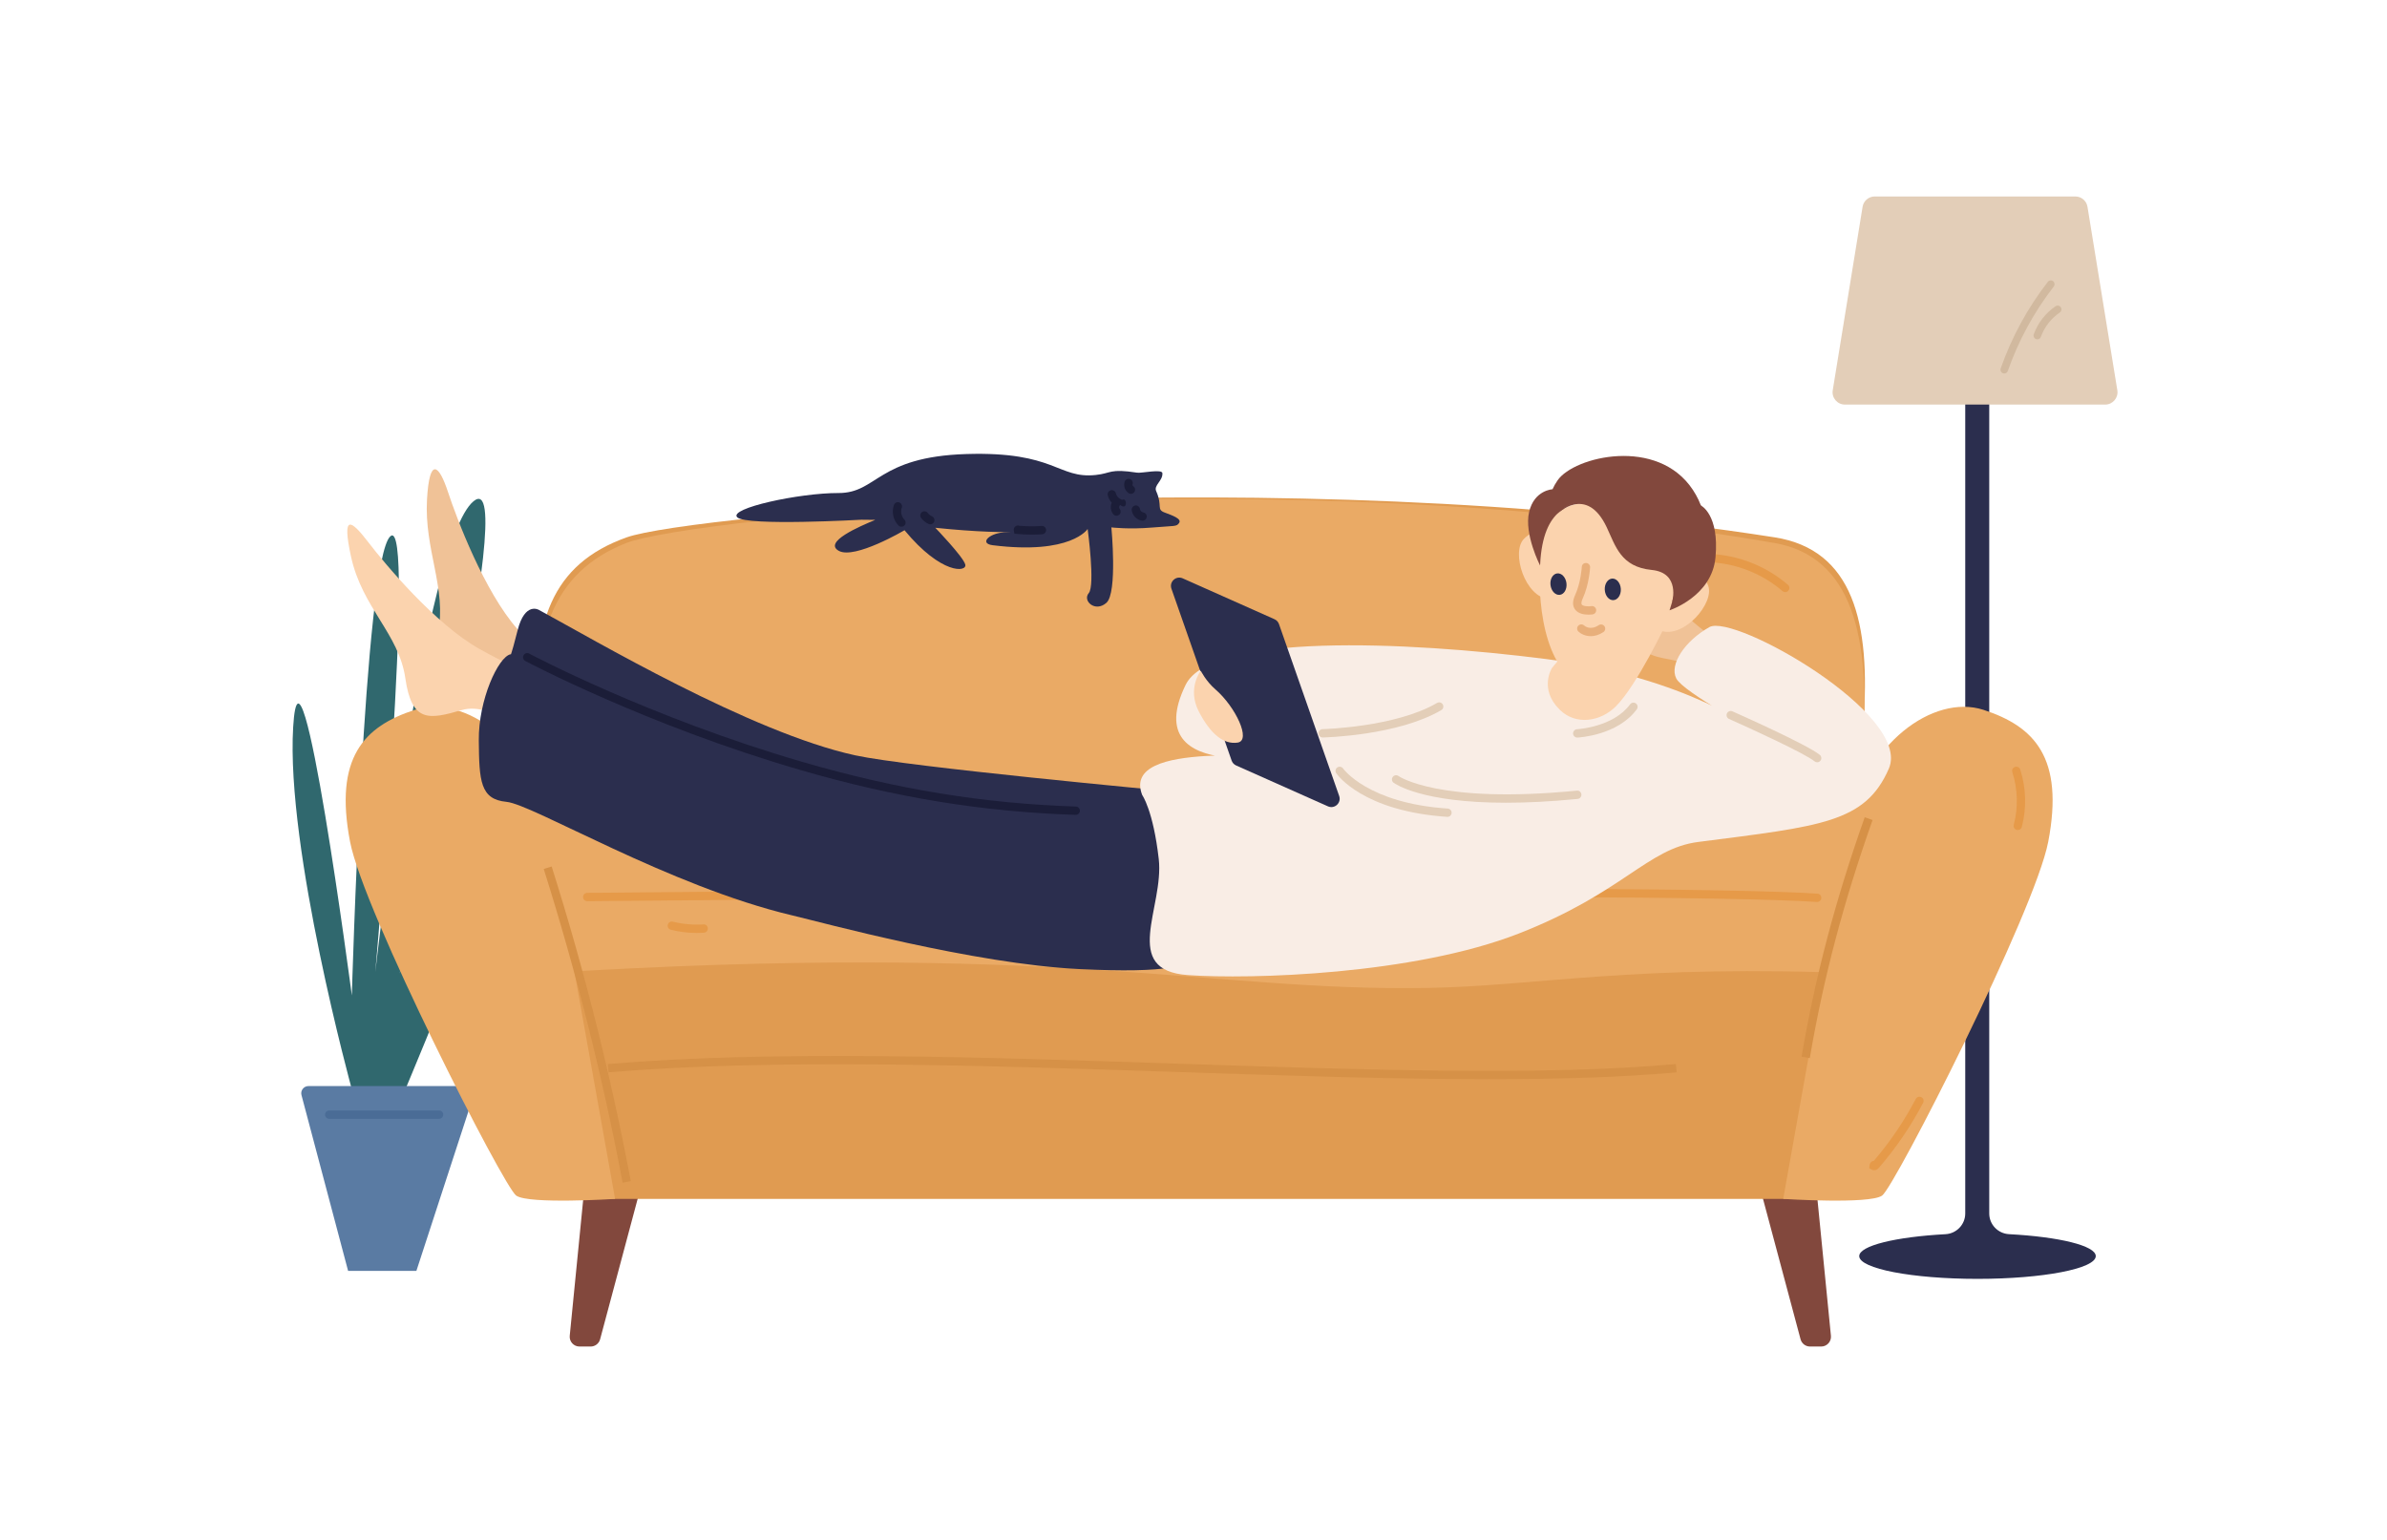 <?xml version="1.0" encoding="UTF-8"?> <svg xmlns="http://www.w3.org/2000/svg" xmlns:xlink="http://www.w3.org/1999/xlink" version="1.1" id="Layer_1" x="0px" y="0px" viewBox="0 0 3100 2000" style="enable-background:new 0 0 3100 2000;" xml:space="preserve"> <rect style="fill:#FFFFFF;" width="3100" height="2000"></rect> <g> <g> <g> <path style="fill:#30686E;" d="M456.93,1414.75c0,0-85.714-312.359-76.191-470.455c9.523-158.097,76.191,348.574,76.191,348.574 s15.899-563.814,49.854-596.195c33.957-32.382-19.377,565.719-19.377,565.719s62.857-558.101,127.62-611.435 c64.762-53.333-96.057,613.339-96.057,613.339s113.2-367.622,134.152-371.432c20.953-3.81-102.858,381.855-102.858,381.855 s96.755-269.474,122.663-269.474c25.91,0-146.463,409.503-146.463,409.503H456.93z"></path> <path style="fill:#5A7BA3;" d="M452.078,1650.57h88.697l74.269-227.755c1.968-6.041-2.532-12.245-8.886-12.245H400.574 c-6.135,0-10.607,5.812-9.033,11.743L452.078,1650.57z"></path> <g> <path style="fill:#4A6C96;" d="M570.261,1453.077H427.518c-2.987,0-5.408-2.423-5.408-5.408s2.421-5.408,5.408-5.408h142.743 c2.985,0,5.408,2.423,5.408,5.408S573.246,1453.077,570.261,1453.077z"></path> </g> </g> <g> <path style="fill:#2B2E4E;" d="M2583.431,1576.004V460.829h-31.168v1115.208c0,14.357-11.326,26.132-25.662,26.907 c-64.62,3.49-112.006,14.908-112.006,28.46c0,16.325,68.764,29.56,153.591,29.56c84.825,0,153.589-13.235,153.589-29.56 c0-13.596-47.707-25.047-112.662-28.494C2594.768,1602.148,2583.431,1590.368,2583.431,1576.004z"></path> <path style="fill:#E3CEB8;" d="M2733.998,525.453H2395.97c-9.862,0-17.375-8.835-15.792-18.568l38.766-238.295 c1.26-7.743,7.947-13.43,15.791-13.43h260.497c7.845,0,14.532,5.687,15.792,13.43l38.764,238.295 C2751.372,516.618,2743.858,525.453,2733.998,525.453z"></path> </g> <g> <path style="fill:#D1B99F;" d="M2602.908,485.101c-0.537,0-1.087-0.089-1.624-0.274c-2.557-0.902-3.913-3.703-3.005-6.261 c14.259-40.62,34.846-78.466,61.202-112.481c1.676-2.155,4.744-2.551,6.893-0.876c2.149,1.662,2.532,4.744,0.883,6.887 c-25.717,33.183-45.807,70.096-59.72,109.72C2606.833,483.836,2604.928,485.101,2602.908,485.101z"></path> </g> <g> <path style="fill:#D1B99F;" d="M2645.875,440.742c-0.55,0-1.113-0.09-1.663-0.288c-2.544-0.921-3.875-3.728-2.954-6.285 c5.281-14.719,15.333-27.667,28.312-36.439c2.238-1.528,5.294-0.94,6.816,1.317c1.523,2.244,0.934,5.294-1.316,6.816 c-11.254,7.615-19.988,18.849-24.579,31.63C2649.775,439.494,2647.883,440.742,2645.875,440.742z"></path> </g> <g> <g> <path style="fill:#82483D;" d="M767.088,1748.841h-14.53c-7.508,0-13.377-6.478-12.638-13.949l19.622-198.537h74.123 l-54.309,203.068C777.87,1744.977,772.837,1748.841,767.088,1748.841z"></path> <path style="fill:#82483D;" d="M2350.664,1748.841h14.531c7.508,0,13.377-6.478,12.638-13.949l-19.624-198.537h-74.123 l54.309,203.068C2339.88,1744.977,2344.913,1748.841,2350.664,1748.841z"></path> </g> <path style="fill:#E09B51;" d="M2443.07,1103.079l-105.55,454.03H780.934l-105.354-454.03c0,0,33.009-31.228,23.127-163.07 c-9.884-131.642,17.987-207.544,115.237-242.135c81.635-29.055,849.944-100.41,1490.763,0 c101.791,15.949,125.121,110.494,115.237,242.135C2410.06,1071.851,2443.07,1103.079,2443.07,1103.079z"></path> <path style="fill:#EAAA65;" d="M2442.594,1153.108c0,0,2.384,112.448-23.455,111.354 c-298.506-12.62-421.383,16.179-564.754,18.645c-287.157,4.942-476.759-61.487-1155.913-18.645 c-25.807,1.628-23.305-111.354-23.305-111.354s32.927-34.57,23.156-180.162c-9.924-145.594,17.892-229.524,115.172-267.751 c81.642-32.078,849.959-111.024,1490.774,0c101.791,17.616,125.096,122.157,115.171,267.751 C2409.665,1118.538,2442.594,1153.108,2442.594,1153.108z"></path> <g> <path style="fill:#E69A49;" d="M2359.974,1171.464c-218.55-14.758-1583.555-1.162-1597.314-1.021 c-3.014,0-5.437-2.387-5.464-5.352c-0.029-2.985,2.366-5.437,5.352-5.464c13.759-0.141,1379.157-13.766,1597.792,1.035 c2.987,0.196,5.225,2.78,5.029,5.76C2365.171,1169.273,2362.805,1171.464,2359.974,1171.464z"></path> </g> <path style="fill:#EAAA65;" d="M798.821,1557.109c0,0-111.943,7.248-128.414-4.283 c-16.471-11.529-198.403-368.958-215.78-459.563c-20.971-109.34,18.118-149.893,84.005-171.306 c65.887-21.413,154.337,46.062,172.662,146.546C719.177,1111.741,798.821,1557.109,798.821,1557.109z"></path> <path style="fill:#EAAA65;" d="M2315.856,1557.109c0,0,111.943,7.248,128.414-4.283 c16.471-11.529,198.404-368.958,215.781-459.563c20.969-109.34-18.12-149.893-84.007-171.306 c-65.887-21.413-154.337,46.062-172.66,146.546C2395.5,1111.741,2315.856,1557.109,2315.856,1557.109z"></path> <g> <path style="fill:#D69147;" d="M2350.384,1374.235l-10.674-1.817c17.843-104.487,43.895-203.313,82.004-311.005l10.196,3.605 C2394.013,1172.119,2368.1,1270.375,2350.384,1374.235z"></path> </g> <g> <path style="fill:#D69147;" d="M808.598,1536.011c-25.898-137.181-60.373-274.249-102.466-407.395l10.308-3.268 c42.234,133.563,76.808,271.052,102.777,408.662L808.598,1536.011z"></path> </g> <g> <path style="fill:#D69147;" d="M1933.378,1401.654c-123.999,0-261.758-4.612-404.134-9.379 c-258.109-8.647-525.006-17.589-738.981,0.437l-0.901-10.774c214.593-18.075,481.8-9.125,740.248-0.472 c245.055,8.203,476.519,15.962,646.865,0.472l0.986,10.774C2105.667,1399.239,2023.114,1401.654,1933.378,1401.654z"></path> </g> <g> <path style="fill:#E69A49;" d="M2434.149,1519.879c-1.351,0-2.394-0.422-2.887-0.669l-3.703-1.816l0.493-4.641 c0.535-2.775,2.858-4.929,5.533-5.127c21.125-24.638,39.376-51.641,54.417-80.328c1.395-2.626,4.661-3.654,7.294-2.274 c2.648,1.387,3.676,4.655,2.281,7.301c-15.87,30.272-35.249,58.719-57.584,84.539 C2437.923,1519.246,2435.81,1519.879,2434.149,1519.879z"></path> </g> <g> <path style="fill:#E69A49;" d="M2620.493,1078.046c-0.451,0-0.916-0.056-1.38-0.183c-2.887-0.761-4.619-3.725-3.844-6.612 c5.901-22.223,5.239-46.516-1.859-68.408c-0.93-2.844,0.633-5.894,3.478-6.815c2.858-0.896,5.901,0.633,6.802,3.478 c7.731,23.849,8.449,50.31,2.028,74.519C2625.083,1076.447,2622.887,1078.046,2620.493,1078.046z"></path> </g> <g> <path style="fill:#265257;" d="M796.939,1098.908c-1.902,0-3.747-1.007-4.733-2.788c-21.856-39.481-40.671-80.97-55.937-123.317 c-1.014-2.809,0.437-5.908,3.253-6.915c2.802-1.041,5.901,0.444,6.915,3.253c15.068,41.797,33.658,82.758,55.233,121.739 c1.451,2.613,0.506,5.901-2.113,7.352C798.727,1098.691,797.826,1098.908,796.939,1098.908z"></path> </g> <g> <path style="fill:#265257;" d="M825.751,1106.042c-1.661,0-3.31-0.769-4.365-2.218c-12.266-16.766-23.279-34.652-32.715-53.149 c-1.351-2.662-0.296-5.914,2.352-7.274c2.633-1.366,5.901-0.317,7.281,2.359c9.182,17.991,19.885,35.376,31.812,51.684 c1.761,2.408,1.24,5.787-1.168,7.555C827.977,1105.703,826.863,1106.042,825.751,1106.042z"></path> </g> <g> <path style="fill:#E69A49;" d="M905.108,1211.698c-11.407,0-22.785-1.394-33.911-4.168c-2.901-0.718-4.662-3.656-3.944-6.556 c0.733-2.887,3.648-4.697,6.563-3.937c12.999,3.232,26.335,4.38,39.686,3.578c3.45-0.288,5.562,2.069,5.745,5.042 c0.198,2.978-2.056,5.555-5.042,5.745C911.177,1211.6,908.136,1211.698,905.108,1211.698z"></path> </g> <g> <path style="fill:#265257;" d="M1392.669,1211.712c-1.802,0-3.605-0.035-5.393-0.105c-2.987-0.105-5.324-2.613-5.212-5.598 c0.114-2.992,2.31-5.682,5.605-5.203c20.42,0.711,40.954-3.099,59.627-11.126c2.76-1.155,5.928,0.091,7.111,2.837 c1.184,2.747-0.098,5.923-2.829,7.105C1433.073,1207.565,1412.822,1211.712,1392.669,1211.712z"></path> </g> <g> <path style="fill:#E69A49;" d="M2318.472,769.013c-1.253,0-2.506-0.43-3.52-1.309c-26.49-22.766-60.289-36.088-95.186-37.51 c-2.985-0.12-5.295-2.633-5.183-5.62c0.127-2.978,2.113-5.647,5.633-5.181c37.307,1.52,73.457,15.765,101.778,40.114 c2.267,1.944,2.521,5.359,0.577,7.626C2321.501,768.371,2319.994,769.013,2318.472,769.013z"></path> </g> </g> <path style="fill:#F0C297;" d="M2223.135,826.789c0,0-25.58-17.464-47.231-41.385c-20.364-22.497-42.879-30.636-41.611-15.492 c0.583,6.958,31.674,25.794,21.534,30.895c-10.138,5.102-57.132-22.302-73.644-6.094c-16.513,16.206,21.043,39.313,63.281,55.999 c20.153,7.963,37.382,3.125,65.449,24.275C2238.982,896.136,2241.053,830.585,2223.135,826.789z"></path> <path style="fill:#F0C297;" d="M694,952.187c0,0-25.376-64.791-69.505-67.248c-44.128-2.457-66.81-5.602-55.524-63.287 c11.286-57.685-18.133-107.507-14.421-172.928c3.174-55.927,15.512-45.351,27.16-10.004 c11.646,35.347,47.23,129.473,90.45,178.547c43.222,49.074,76.784,73.077,73.591,81.974 C742.558,908.136,696.075,956.972,694,952.187z"></path> <path style="fill:#FBD3AE;" d="M687.463,962.817c0,0-45.326-52.797-87.795-40.563c-42.469,12.235-64.921,16.745-73.291-41.434 c-8.371-58.179-56.143-91.122-70.646-158.497c-11.789-54.762-0.313-47.928,22.341-18.401 c22.652,29.528,87.288,106.652,144.276,138.725c56.988,32.075,96.589,43.665,96.508,53.117 C718.775,905.216,690.999,966.65,687.463,962.817z"></path> <path style="fill:#2B2E4E;" d="M700.073,792.236c0,0-18.237-11.382-27.839,26.337s-9.058,31.132-9.058,31.132 c-16.006,3.314-41.833,58.981-41.36,111.868c0.472,52.896,1.883,76.628,35.98,79.854 c34.098,3.224,211.593,109.806,371.178,147.492c38.964,9.202,235.667,63.007,372.538,69.701 c117.718,5.757,146.713-4.263,153.175-19.948c6.46-15.684-1.857-207.785-23.388-209.87 c-21.532-2.087-350.835-32.631-420.607-47.782C975.131,951.581,769.14,829.6,700.073,792.236z"></path> <path style="fill:#F9EDE5;" d="M1483.389,1032.58c0,0,14.261,19.915,21.471,82.963c7.21,63.048-49.85,144.675,37.855,150.886 c81.075,5.742,292.886-0.425,429.962-54.078c135.949-53.21,166.906-110.377,232.795-118.849 c159.83-20.551,216.912-24.87,247.556-95.171c30.644-70.301-201.083-201.891-233.033-183.865 c-31.949,18.026-52.304,48.67-43.027,66.696c9.275,18.026,107.119,70.301,107.119,70.301s-92.436-72.104-276.301-95.538 c-183.865-23.434-435.328-33.749-468.075,33.668c-64.072,131.904,146.482,88.303,146.482,88.303 C1667.094,989.318,1454.706,958.673,1483.389,1032.58z"></path> <g> <path style="fill:#FBD3AE;" d="M2021.136,705.625c0,0-18.418-29.424-41.959-5.791c-16.95,17.017,1.053,76.227,33.126,78.479 L2021.136,705.625z"></path> <path style="fill:#82483D;" d="M2175.281,767.145c0,0,69.123-61.479,23.254-130.926c-45.868-69.448-154.18-43.359-175.618-12.461 c-21.438,30.899-0.959,44.067-0.959,44.067s40.24-46.478,110.662-1.377C2184.635,699.758,2175.281,767.145,2175.281,767.145z"></path> <path style="fill:#82483D;" d="M2016.357,635.43c0,0-23.865,0.93-30.523,29.613c-6.657,28.681,14.233,69.325,14.233,69.325 S2059.085,661.054,2016.357,635.43z"></path> <path style="fill:#FBD3AE;" d="M2068.858,653.44c-24.912-0.898-62.43,2.218-68.236,72.707s11.751,157.576,62.24,163.142 c50.489,5.568,106.583-66.509,114.314-134.275C2182.976,704.164,2141.777,656.069,2068.858,653.44z"></path> <path style="fill:#FBD3AE;" d="M2177.66,748.992c0,0,28.718-19.504,40.735,11.612c8.652,22.406-31.69,69.337-61.949,58.47 L2177.66,748.992z"></path> <path style="fill:#82483D;" d="M2171.579,781.802c0,0,11.199-37.839-26.485-41.564c-40.218-3.974-46.882-30.908-58.459-55.441 c-26.49-56.129-64.677-16.973-64.677-16.973s39.334-50.751,127.464-3.246C2237.552,712.082,2171.579,781.802,2171.579,781.802z"></path> <path style="fill:#82483D;" d="M2208.895,656.467c0,0,24.143,11.519,19.015,67.378c-4.685,51.029-59.681,68.779-59.681,68.779 s26.628-78.265,10.922-112.165C2163.445,646.558,2208.895,656.467,2208.895,656.467z"></path> <g> <g> <path style="fill:#E8AF7B;" d="M2065.982,826.244c-7.421,0-13.224-3.253-16.082-5.977c-2.154-2.064-2.225-5.493-0.154-7.647 c2.028-2.155,5.435-2.24,7.604-0.205c0.845,0.754,8.027,6.753,18.969-0.479c2.479-1.633,5.859-0.971,7.493,1.536 c1.647,2.492,0.971,5.845-1.521,7.492C2076.418,824.844,2070.854,826.244,2065.982,826.244z"></path> </g> <path style="fill:#2B2E4E;" d="M2034.351,757.356c0.962,7.688-2.893,14.5-8.609,15.215c-5.716,0.715-11.13-4.936-12.092-12.624 c-0.962-7.688,2.891-14.5,8.608-15.215C2027.974,744.017,2033.388,749.669,2034.351,757.356z"></path> <path style="fill:#2B2E4E;" d="M2104.951,764.874c0.433,7.735-3.881,14.267-9.632,14.588 c-5.752,0.322-10.765-5.689-11.198-13.424c-0.433-7.735,3.881-14.266,9.633-14.588 C2099.506,751.128,2104.52,757.138,2104.951,764.874z"></path> <g> <path style="fill:#E8AF7B;" d="M2062.955,798.29c-5.337,0-13.182-1.056-17.351-6.61c-3.549-4.74-3.535-11.091,0.043-18.878 c7.477-16.272,8.618-36.284,8.632-36.489c0.154-2.958,2.366-5.246,5.676-5.112c2.985,0.154,5.281,2.704,5.112,5.689 c-0.043,0.901-1.255,22.3-9.591,40.432c-1.705,3.683-2.155,6.626-1.224,7.867c1.703,2.267,8.491,2.668,12.519,2.035 c2.943-0.451,5.703,1.605,6.155,4.548c0.435,2.958-1.592,5.711-4.55,6.155C2067.813,798.008,2065.715,798.29,2062.955,798.29z"></path> </g> </g> <path style="fill:#FBD3AE;" d="M2164.291,808.915c0,0-38.217,81.124-65.854,108.577c-20.152,20.018-51.753,24.554-72.201,4.84 c-0.288-0.278-0.575-0.56-0.864-0.844c-27.036-26.696-9.848-53.898-9.848-53.898l27.464-33.055L2164.291,808.915z"></path> </g> <path style="fill:#2B2E4E;" d="M1724.585,1047.255l-119.244-53.093c-2.724-1.213-4.827-3.496-5.813-6.309L1521.341,764.6 c-3.136-8.955,5.949-17.324,14.615-13.465l119.245,53.093c2.723,1.213,4.827,3.496,5.812,6.309l78.188,223.254 C1742.339,1042.745,1733.254,1051.114,1724.585,1047.255z"></path> <path style="fill:#FBD3AE;" d="M1559.427,871.099c0,0-17.928,23.094-2.606,52.836c15.322,29.743,32.489,43.238,50.515,40.534 c18.026-2.704-2.731-46.485-28.842-69.094C1565.985,884.543,1559.427,871.099,1559.427,871.099z"></path> <g> <path style="fill:#E3CEB8;" d="M1717.742,957.82c-2.929,0-5.337-2.345-5.408-5.288c-0.071-2.985,2.296-5.457,5.281-5.528 c0.943-0.02,94.82-2.499,148.714-34.052c2.563-1.5,5.887-0.647,7.394,1.937c1.521,2.577,0.647,5.887-1.93,7.401 c-56.33,32.975-149.968,35.439-153.925,35.53C1717.828,957.82,1717.784,957.82,1717.742,957.82z"></path> </g> <g> <path style="fill:#E3CEB8;" d="M2359.974,990.027c-1.21,0-2.421-0.401-3.422-1.224c-12.773-10.456-84.483-43.277-111.043-55.043 c-2.717-1.211-3.957-4.401-2.746-7.133c1.211-2.733,4.408-3.964,7.14-2.754c3.944,1.746,96.989,43.037,113.495,56.564 c2.309,1.895,2.646,5.295,0.76,7.611C2363.087,989.352,2361.537,990.027,2359.974,990.027z"></path> </g> <g> <path style="fill:#E3CEB8;" d="M1955.827,1042.571c-110.015,0-144.251-24.694-145.969-25.989c-2.394-1.803-2.86-5.19-1.057-7.577 c1.775-2.381,5.183-2.852,7.535-1.077c0.591,0.423,52.402,36.516,231.493,18.933c3.014-0.45,5.634,1.888,5.915,4.853 c0.296,2.971-1.873,5.618-4.844,5.907C2013.1,1041.142,1982.273,1042.571,1955.827,1042.571z"></path> </g> <g> <path style="fill:#E3CEB8;" d="M2048.364,957.926c-2.873,0-5.267-2.254-5.393-5.148c-0.14-2.985,2.154-5.52,5.141-5.66 c0.464-0.022,47.107-2.62,68.878-32.327c1.79-2.408,5.183-2.938,7.563-1.162c2.407,1.761,2.929,5.147,1.168,7.555 c-24.856,33.919-74.977,36.636-77.104,36.735C2048.534,957.926,2048.449,957.926,2048.364,957.926z"></path> </g> <g> <path style="fill:#E3CEB8;" d="M1879.808,1060.934c-109.902-7.316-143.096-54.718-144.447-56.732 c-1.676-2.472-1.014-5.81,1.436-7.486c2.436-1.661,5.83-1.048,7.506,1.409c0.31,0.45,32.178,45.092,135.871,52.007 c2.971,0.197,5.225,2.774,5.027,5.752C1885.018,1058.745,1882.639,1060.934,1879.808,1060.934z"></path> </g> <g> <path style="fill:#1B1D38;" d="M1397.048,1058.337c-120.915-3.964-234.521-22.491-357.689-58.303 c-199.878-58.099-355.676-140.8-357.225-141.631c-2.633-1.409-3.633-4.682-2.225-7.316c1.394-2.641,4.662-3.641,7.323-2.218 c1.536,0.823,156.391,83.003,355.141,140.786c122.281,35.544,235.042,53.937,354.858,57.866c2.985,0.098,5.323,2.597,5.225,5.584 C1402.358,1056.034,1399.95,1058.337,1397.048,1058.337z"></path> </g> </g> <g> <path style="fill:#2B2E4E;" d="M1118.75,674.999c0,0-149.332,8.449-161.288-3.154c-11.956-11.603,80.774-31.7,131.435-31.512 c50.659,0.188,50.167-47.075,166.168-50.646c115.999-3.571,118.533,32.366,167.88,27.215c20.815-2.172,17.595-8.635,53.918-2.994 c5.61,0.872,32.383-5.135,32.747,0.647c0.63,10.002-11.499,15.68-8.084,23.301c8.73,19.484-0.21,23.639,11.191,27.883 c9.694,3.607,22.059,7.949,18.707,13.27c-3.353,5.32-5.399,3.599-35.404,6.155s-52.66-0.195-52.66-0.195s8.115,84.964-6.432,97.91 c-14.546,12.944-31.488-2.617-22.952-12.584c8.536-9.968-1.452-83.273-1.452-83.273s-21.324,33.84-123.334,21.079 c-18.431-2.306-3.824-16.849,17.88-16.768c19.999,0.074,53.364-8.097,55.462-5.496c2.1,2.602-41.2,10.68-147.815-0.378 c0,0,36.257,37.69,38.887,47.7c2.629,10.008-30.832,13.597-78.895-44.516c0,0-64.693,38.182-85.315,26.774 c-20.622-11.41,26.673-31.655,47.368-40.244L1118.75,674.999z"></path> <g> <path style="fill:#1B1D38;" d="M1483.898,676.269c-0.254,0-0.522-0.02-0.789-0.056c-6.873-1.014-12.491-6.752-13.336-13.639 c-0.366-2.965,1.732-5.662,4.704-6.028c3.112-0.365,5.66,1.754,6.026,4.704c0.254,2.015,2.169,3.964,4.183,4.26 c2.956,0.437,4.998,3.19,4.563,6.14C1488.854,674.34,1486.545,676.269,1483.898,676.269z"></path> </g> <g> <path style="fill:#1B1D38;" d="M1468.744,641.394c-1.028,0-2.057-0.29-2.972-0.888c-4.83-3.183-6.998-9.47-5.154-14.949 c0.958-2.831,4.028-4.351,6.859-3.393c2.831,0.958,4.352,4.028,3.395,6.859c-0.268,0.795,0.14,1.984,0.844,2.443 c2.493,1.647,3.183,5,1.55,7.492C1472.223,640.535,1470.505,641.394,1468.744,641.394z"></path> </g> <path style="fill:#1B1D38;" d="M1452.505,653.746c0,0,5.709-7.551,8.479-4.227 C1463.756,652.844,1462.396,663.689,1452.505,653.746z"></path> <g> <path style="fill:#1B1D38;" d="M1449.971,669.833c-1.576,0-3.127-0.682-4.197-1.999c-2.323-2.867-3.478-6.626-3.168-10.317 c0.141-1.583,0.549-3.147,1.197-4.597c-2.521-2.74-4.323-6.111-5.14-9.76c-0.662-2.907,1.154-5.809,4.07-6.471 c2.943-0.655,5.802,1.162,6.464,4.077c0.62,2.676,2.381,5.154,4.704,6.626l6.112,3.845l-5.393,4.78 c-0.691,0.599-1.155,1.529-1.226,2.43c-0.084,0.909,0.212,1.873,0.774,2.57c1.888,2.323,1.536,5.725-0.787,7.604 C1452.38,669.44,1451.168,669.833,1449.971,669.833z"></path> </g> <g> <path style="fill:#1B1D38;" d="M1339.957,694.339c-5.999,0-11.998-0.261-17.97-0.782l-4.605-0.402l-0.789-4.88 c-0.21-2.978,2.028-5.569,5.014-5.78c0.802-0.071,1.676,0.076,2.408,0.379c9.519,0.782,19.208,0.874,28.785,0.226 c3.069-0.247,5.562,2.055,5.745,5.034c0.198,2.985-2.056,5.555-5.042,5.752C1349.013,694.19,1344.492,694.339,1339.957,694.339z"></path> </g> <g> <path style="fill:#1B1D38;" d="M1170.724,684.078c-1.38,0-2.775-0.528-3.832-1.591c-6.83-6.844-9.224-17.569-5.943-26.673 c1.001-2.811,4.098-4.296,6.915-3.261c2.803,1.014,4.267,4.111,3.253,6.922c-1.844,5.168-0.437,11.49,3.437,15.378 c2.113,2.113,2.098,5.535-0.015,7.647C1173.484,683.551,1172.104,684.078,1170.724,684.078z"></path> </g> <g> <path style="fill:#1B1D38;" d="M1208.198,680.952c-0.747,0-1.521-0.154-2.24-0.486c-3.801-1.732-7.154-4.4-9.702-7.724 c-1.817-2.374-1.366-5.767,1.014-7.584c2.338-1.781,5.745-1.366,7.577,1.007c1.464,1.917,3.393,3.458,5.591,4.457 c2.718,1.24,3.915,4.443,2.675,7.161C1212.211,679.777,1210.255,680.952,1208.198,680.952z"></path> </g> </g> </g> </svg> 